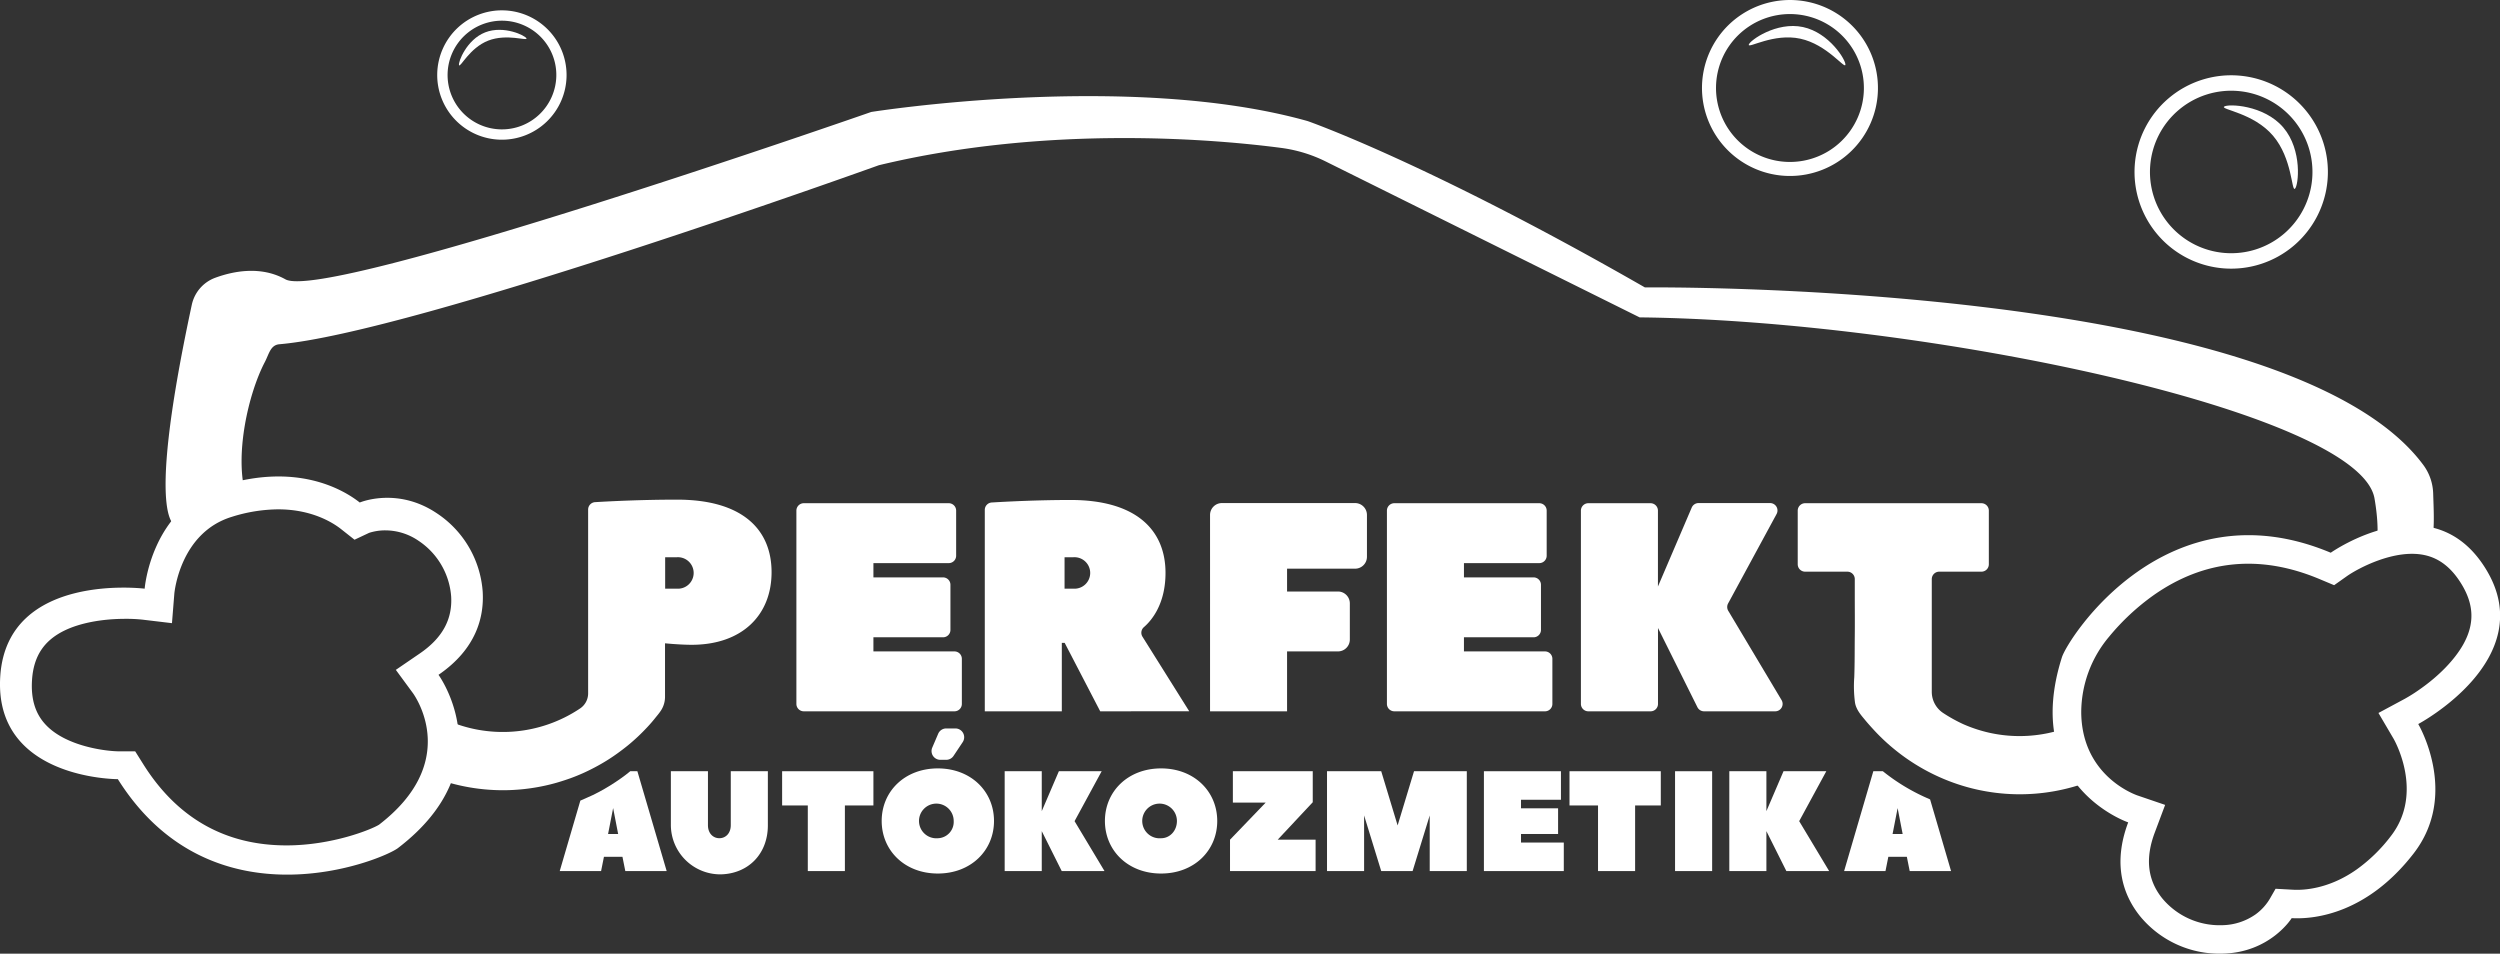 <svg xmlns="http://www.w3.org/2000/svg" viewBox="0 0 876.33 334.29"><rect x="0" y="0" width="876.33" height="334.29" fill="#333333" stroke="none"/><defs><style>.cls-1{fill:#fff;}</style></defs><g id="Layer_2" data-name="Layer 2"><g id="Layer_1-2" data-name="Layer 1"><path class="cls-1" d="M223.42,270.34h-2.5c-1,.85-2.09,1.66-3.17,2.43-1.26.9-2.54,1.75-3.86,2.57s-2.65,1.58-4,2.3-2.76,1.41-4.19,2c-.75.34-1.51.66-2.27,1l-7.23,24.7h14.5l1-5h6.49l1,5h14.5S223.47,270.55,223.42,270.34Zm-10.27,22,1.77-9.08,1.76,9.08Z"/><path class="cls-1" d="M256.16,270.34v18.93c0,2.78-1.75,4.55-4,4.55s-4-1.77-4-4.55V270.34h-13V289a17.35,17.35,0,0,0,17.54,17.49c9.71-.25,16.46-7.25,16.46-17.17V270.34Z"/><path class="cls-1" d="M274.16,270.34v12h9v23h13v-23h10v-12Z"/><path class="cls-1" d="M328.74,269.35c-11.61,0-19.68,8.07-19.68,18.42s8.07,18.43,19.68,18.43,19.69-8.08,19.69-18.43S340.35,269.35,328.74,269.35Zm0,24.48a6.08,6.08,0,1,1,5.56-6.06A5.73,5.73,0,0,1,328.74,293.83Zm6.16-38.49h-3.21a3.07,3.07,0,0,0-2.83,1.87l-2.07,4.84a3.07,3.07,0,0,0,2.83,4.29h2.06a3.06,3.06,0,0,0,2.56-1.37l3.22-4.83A3.09,3.09,0,0,0,334.9,255.34Z"/><path class="cls-1" d="M376.67,287.84l9.5-17.5h-15l-6,14v-14h-13v35h13v-14l7,14h15Z"/><path class="cls-1" d="M407,269.35c-11.61,0-19.69,8.07-19.69,18.42S395.38,306.2,407,306.2s19.68-8.08,19.68-18.43S418.6,269.35,407,269.35Zm0,24.48a6.08,6.08,0,1,1,5.55-6.06C412.54,291.31,410,293.83,407,293.83Z"/><path class="cls-1" d="M447.87,294.34l12.29-13.13V270.34h-28v11h11.5l-12.5,13v11h30v-11Z"/><path class="cls-1" d="M495.66,270.34l-5.75,19-5.75-19h-19v35h13v-19.5l6,19.5h11l6-19.5v19.5h13v-35Z"/><path class="cls-1" d="M533.16,295.34v-3h13v-9h-13v-3h14v-10h-27v35h28v-10Z"/><path class="cls-1" d="M550.16,270.34v12h10v23h13v-23h9v-12Z"/><path class="cls-1" d="M587.16,270.34v35h13v-35Z"/><path class="cls-1" d="M630.67,287.84l9.51-17.5h-15l-6,14v-14h-13v35h13v-14l7,14h15Z"/><path class="cls-1" d="M676.56,280.22l-1.26-.56A69.09,69.09,0,0,1,660,270.34h-3.34l-10.24,35h14.5l1-5h6.49l1,5h14.5S679.6,290.57,676.56,280.22Zm-13.15,12.12,1.77-9.08,1.76,9.08Z"/><path class="cls-1" d="M850.76,193l-18-.51s1.74-5.29-.42-17.77c-5.25-30.27-157.34-62.4-257.6-63.47l-110-54.63a49.58,49.58,0,0,0-15.68-4.78c-21.69-2.85-81.07-8.36-141,6.08,0,0-163.28,58.8-210.13,62.75-3.15.27-3.63,3.45-5.1,6.25-5.7,10.87-10.77,32.6-6.64,46.73l-23.6,10.9s-12.83,3.66,4.63-77.66a13,13,0,0,1,8.19-9.51c6.3-2.32,16-4.29,24.65.54,14.4,8,205.33-58.67,205.33-58.67s90.43-14.4,153,3.2c0,0,41.93,14.56,118.2,58.3,0,0,225.13-2.45,272.94,62.34a17.71,17.71,0,0,1,3.38,10C853.15,180.84,853.76,190.35,850.76,193Z"/><path class="cls-1" d="M169.19,207.28a36,36,0,0,0-16.14-27.41c-13.9-9.28-26.94-3.72-26.94-3.72-6.6-5.2-22.8-13.8-48-6s-27.4,36.2-27.4,36.2-48-6-50.6,30.45,41.2,36.32,41.2,36.32c33.2,52.77,92.6,28.43,98.2,24.15,37.56-28.74,14.2-60.72,14.2-60.72C167,227.45,169.76,216.23,169.19,207.28ZM144.77,243c1.68,2.39,16.07,24.57-11.9,46.08-2.67,1.67-16.43,7.26-32.43,7.26h0C79,296.34,62.14,286.8,50.3,268l-2.91-4.63-5.46,0c-4.81,0-18.93-1.75-26-9.43-3.64-3.92-5.16-9.08-4.69-15.79.59-8.22,4.23-13.67,11.44-17.16,5.44-2.62,13-4.07,21.29-4.07a53,53,0,0,1,6.1.3l10.21,1.22.82-10.25c.07-.81,2.12-21.45,20.09-27a55.22,55.22,0,0,1,16.31-2.65c12,0,19.35,4.81,22,6.88l4.77,3.77,5.12-2.41a18.38,18.38,0,0,1,5.73-.87,20.66,20.66,0,0,1,11.56,3.63A25.74,25.74,0,0,1,158.14,209c.51,8.09-3.08,14.66-11,20.07l-8.39,5.74Z"/><path class="cls-1" d="M750.13,321.12a36,36,0,0,0,29,13.16c16.71-.39,24.18-12.44,24.18-12.44,8.39.47,26.59-1.81,42.74-22.67s1.62-45.37,1.62-45.37,42.73-22.68,23.91-54S817,193.75,817,193.75c-57.5-24.11-92.12,29.95-94.24,36.67C708.48,275.52,746,288.27,746,288.27,740.32,303.36,744.52,314.12,750.13,321.12Zm-.94-42.31c-2.3-.83-19.5-7.75-19.65-29.13a41.28,41.28,0,0,1,9.78-26.51,81,81,0,0,1,15.57-14.52h0c17.79-12.49,37.37-14.4,58.19-5.66l5.11,2.14,4.52-3.2c4-2.79,16.75-9.58,27.14-7.36,5.31,1.13,9.59,4.53,13.11,10.38,4.3,7.17,4.46,13.82.5,20.92-3,5.35-8.42,11-15.31,15.8a55.61,55.61,0,0,1-5.24,3.31l-9.19,4.94,5.29,9c.42.72,10.76,19.05-.93,34.15a56.07,56.07,0,0,1-12,11.71c-9.93,7-18.88,7.29-22.26,7.1l-6.16-.34-1.8,3.14a18.3,18.3,0,0,1-5.22,5.85l-.08.05a20.87,20.87,0,0,1-11.71,3.73,26.13,26.13,0,0,1-20.94-9.44c-5.14-6.42-6-14-2.58-23.07l3.62-9.66Z"/><path class="cls-1" d="M155.18,17.17A22.67,22.67,0,1,0,185.06,5.55,22.66,22.66,0,0,0,155.18,17.17ZM193.37,34A19.05,19.05,0,1,1,183.6,8.86,19,19,0,0,1,193.37,34Z"/><path class="cls-1" d="M170.08,11.34c-6.54,2.55-9.56,10.5-9.17,11.51s3.68-6.06,10.22-8.61,13.81.23,13.42-.77S176.62,8.8,170.08,11.34Z"/><path class="cls-1" d="M784.82,26.5A33.89,33.89,0,1,0,815.89,63,33.88,33.88,0,0,0,784.82,26.5Zm-5,62.17A28.48,28.48,0,1,1,810.5,62.56,28.48,28.48,0,0,1,779.82,88.67Z"/><path class="cls-1" d="M800.37,44.68c-6.81-8-19.52-8.34-20.75-7.3S790,39.6,796.79,47.6s6.44,19.61,7.66,18.56S807.17,52.68,800.37,44.68Z"/><path class="cls-1" d="M610.72,4.93a30.84,30.84,0,1,0,42.64,9.2A30.84,30.84,0,0,0,610.72,4.93Zm30.77,47.7a25.92,25.92,0,1,1,7.73-35.83A25.93,25.93,0,0,1,641.49,52.63Z"/><path class="cls-1" d="M632,9.48c-9.34-2-18.72,4.76-19,6.19s8.72-4.13,18.06-2.11,15.5,10.61,15.81,9.18S641.35,11.49,632,9.48Z"/><path class="cls-1" d="M306.16,228.34h28.4a2.6,2.6,0,0,1,2.6,2.61v15.79a2.59,2.59,0,0,1-2.6,2.6H281.77a2.6,2.6,0,0,1-2.61-2.6V179a2.61,2.61,0,0,1,2.61-2.61h50.79a2.6,2.6,0,0,1,2.6,2.61v15.79a2.59,2.59,0,0,1-2.6,2.6h-26.4v5h24.4a2.6,2.6,0,0,1,2.6,2.61v15.79a2.59,2.59,0,0,1-2.6,2.6h-24.4Z"/><path class="cls-1" d="M385.66,249.34l-12.46-24h-1v24h-27v-70.6a2.6,2.6,0,0,1,2.44-2.6c4.78-.29,15.93-.88,27.68-.88,22.84,0,33.23,10.43,33.23,25.56,0,10.9-4.85,16.66-7.56,19a2.61,2.61,0,0,0-.52,3.36l16.39,26.14Zm-9.5-43a5.52,5.52,0,1,0,0-11h-3v11Z"/><path class="cls-1" d="M479.16,180.51v14.67a4.16,4.16,0,0,1-4.16,4.16H451.16v8H469a4.17,4.17,0,0,1,4.16,4.17v12.67a4.16,4.16,0,0,1-4.16,4.16H451.16v21h-27V180.51a4.17,4.17,0,0,1,4.17-4.17H475A4.17,4.17,0,0,1,479.16,180.51Z"/><path class="cls-1" d="M513.16,228.34h28.4a2.6,2.6,0,0,1,2.6,2.61v15.79a2.59,2.59,0,0,1-2.6,2.6H488.77a2.6,2.6,0,0,1-2.61-2.6V179a2.61,2.61,0,0,1,2.61-2.61h50.79a2.6,2.6,0,0,1,2.6,2.61v15.79a2.59,2.59,0,0,1-2.6,2.6h-26.4v5h24.4a2.6,2.6,0,0,1,2.6,2.61v15.79a2.59,2.59,0,0,1-2.6,2.6h-24.4Z"/><path class="cls-1" d="M605.81,214.11l18.69,31.3a2.6,2.6,0,0,1-2.23,3.93h-25A2.6,2.6,0,0,1,595,247.9l-13.82-27.76v26.6a2.59,2.59,0,0,1-2.6,2.6H556.77a2.6,2.6,0,0,1-2.61-2.6V179a2.61,2.61,0,0,1,2.61-2.61h21.79a2.6,2.6,0,0,1,2.6,2.61v26.59L593,177.93a2.61,2.61,0,0,1,2.39-1.59h25.08a2.6,2.6,0,0,1,2.28,3.84l-17,31.36A2.62,2.62,0,0,0,605.81,214.11Z"/><path class="cls-1" d="M237.32,175.14c-12.54,0-23.9.59-28.72.88a2.6,2.6,0,0,0-2.44,2.59V243a6.35,6.35,0,0,1-2.75,5.29,48.64,48.64,0,0,1-47.79,3.7A29.29,29.29,0,0,1,154,273.29,69,69,0,0,0,176.26,277q2.46,0,4.92-.18c1.62-.11,3.24-.29,4.85-.52s3.18-.51,4.76-.85,3.1-.72,4.63-1.17,3-.93,4.51-1.47,2.94-1.13,4.38-1.77,2.83-1.33,4.21-2.06,2.73-1.5,4.06-2.32,2.61-1.68,3.87-2.59,2.49-1.84,3.69-2.82,2.35-2,3.48-3.06,2.21-2.16,3.27-3.29,2.06-2.29,3-3.49c.49-.6,1-1.2,1.43-1.82l0,0a8.8,8.8,0,0,0,1.79-5.34c0-.17,0-.34,0-.51V225.5s5.2.52,9.35.52c17.65,0,28-10.38,28-25.44S260.16,175.14,237.32,175.14Zm-.16,31.2h-4v-11h4a5.52,5.52,0,1,1,0,11Z"/><path class="cls-1" d="M724.36,255.17a48.77,48.77,0,0,1-27.09,1.67,49.93,49.93,0,0,1-9.09-3,54.11,54.11,0,0,1-6.9-3.82,8.89,8.89,0,0,1-4.13-7.41v-.39c0-1.91,0-3.81,0-5.72V203a2.61,2.61,0,0,1,2.61-2.61h14.79a2.59,2.59,0,0,0,2.6-2.6V179a2.6,2.6,0,0,0-2.6-2.61H632.77a2.61,2.61,0,0,0-2.61,2.61v18.79a2.6,2.6,0,0,0,2.61,2.6h14.79a2.6,2.6,0,0,1,2.6,2.61V209c0,4.58.05,9.17,0,13.75s0,9.76-.18,14.63a43.2,43.2,0,0,0,.27,9c.42,2.28,1.88,4.05,3.32,5.76,1,1.23,2.11,2.47,3.2,3.65a68.66,68.66,0,0,0,6.89,6.54,70.19,70.19,0,0,0,16.23,10.09,68.81,68.81,0,0,0,53.3,1.22C730.39,268.37,727.07,261.67,724.36,255.17Z"/></g></g></svg>